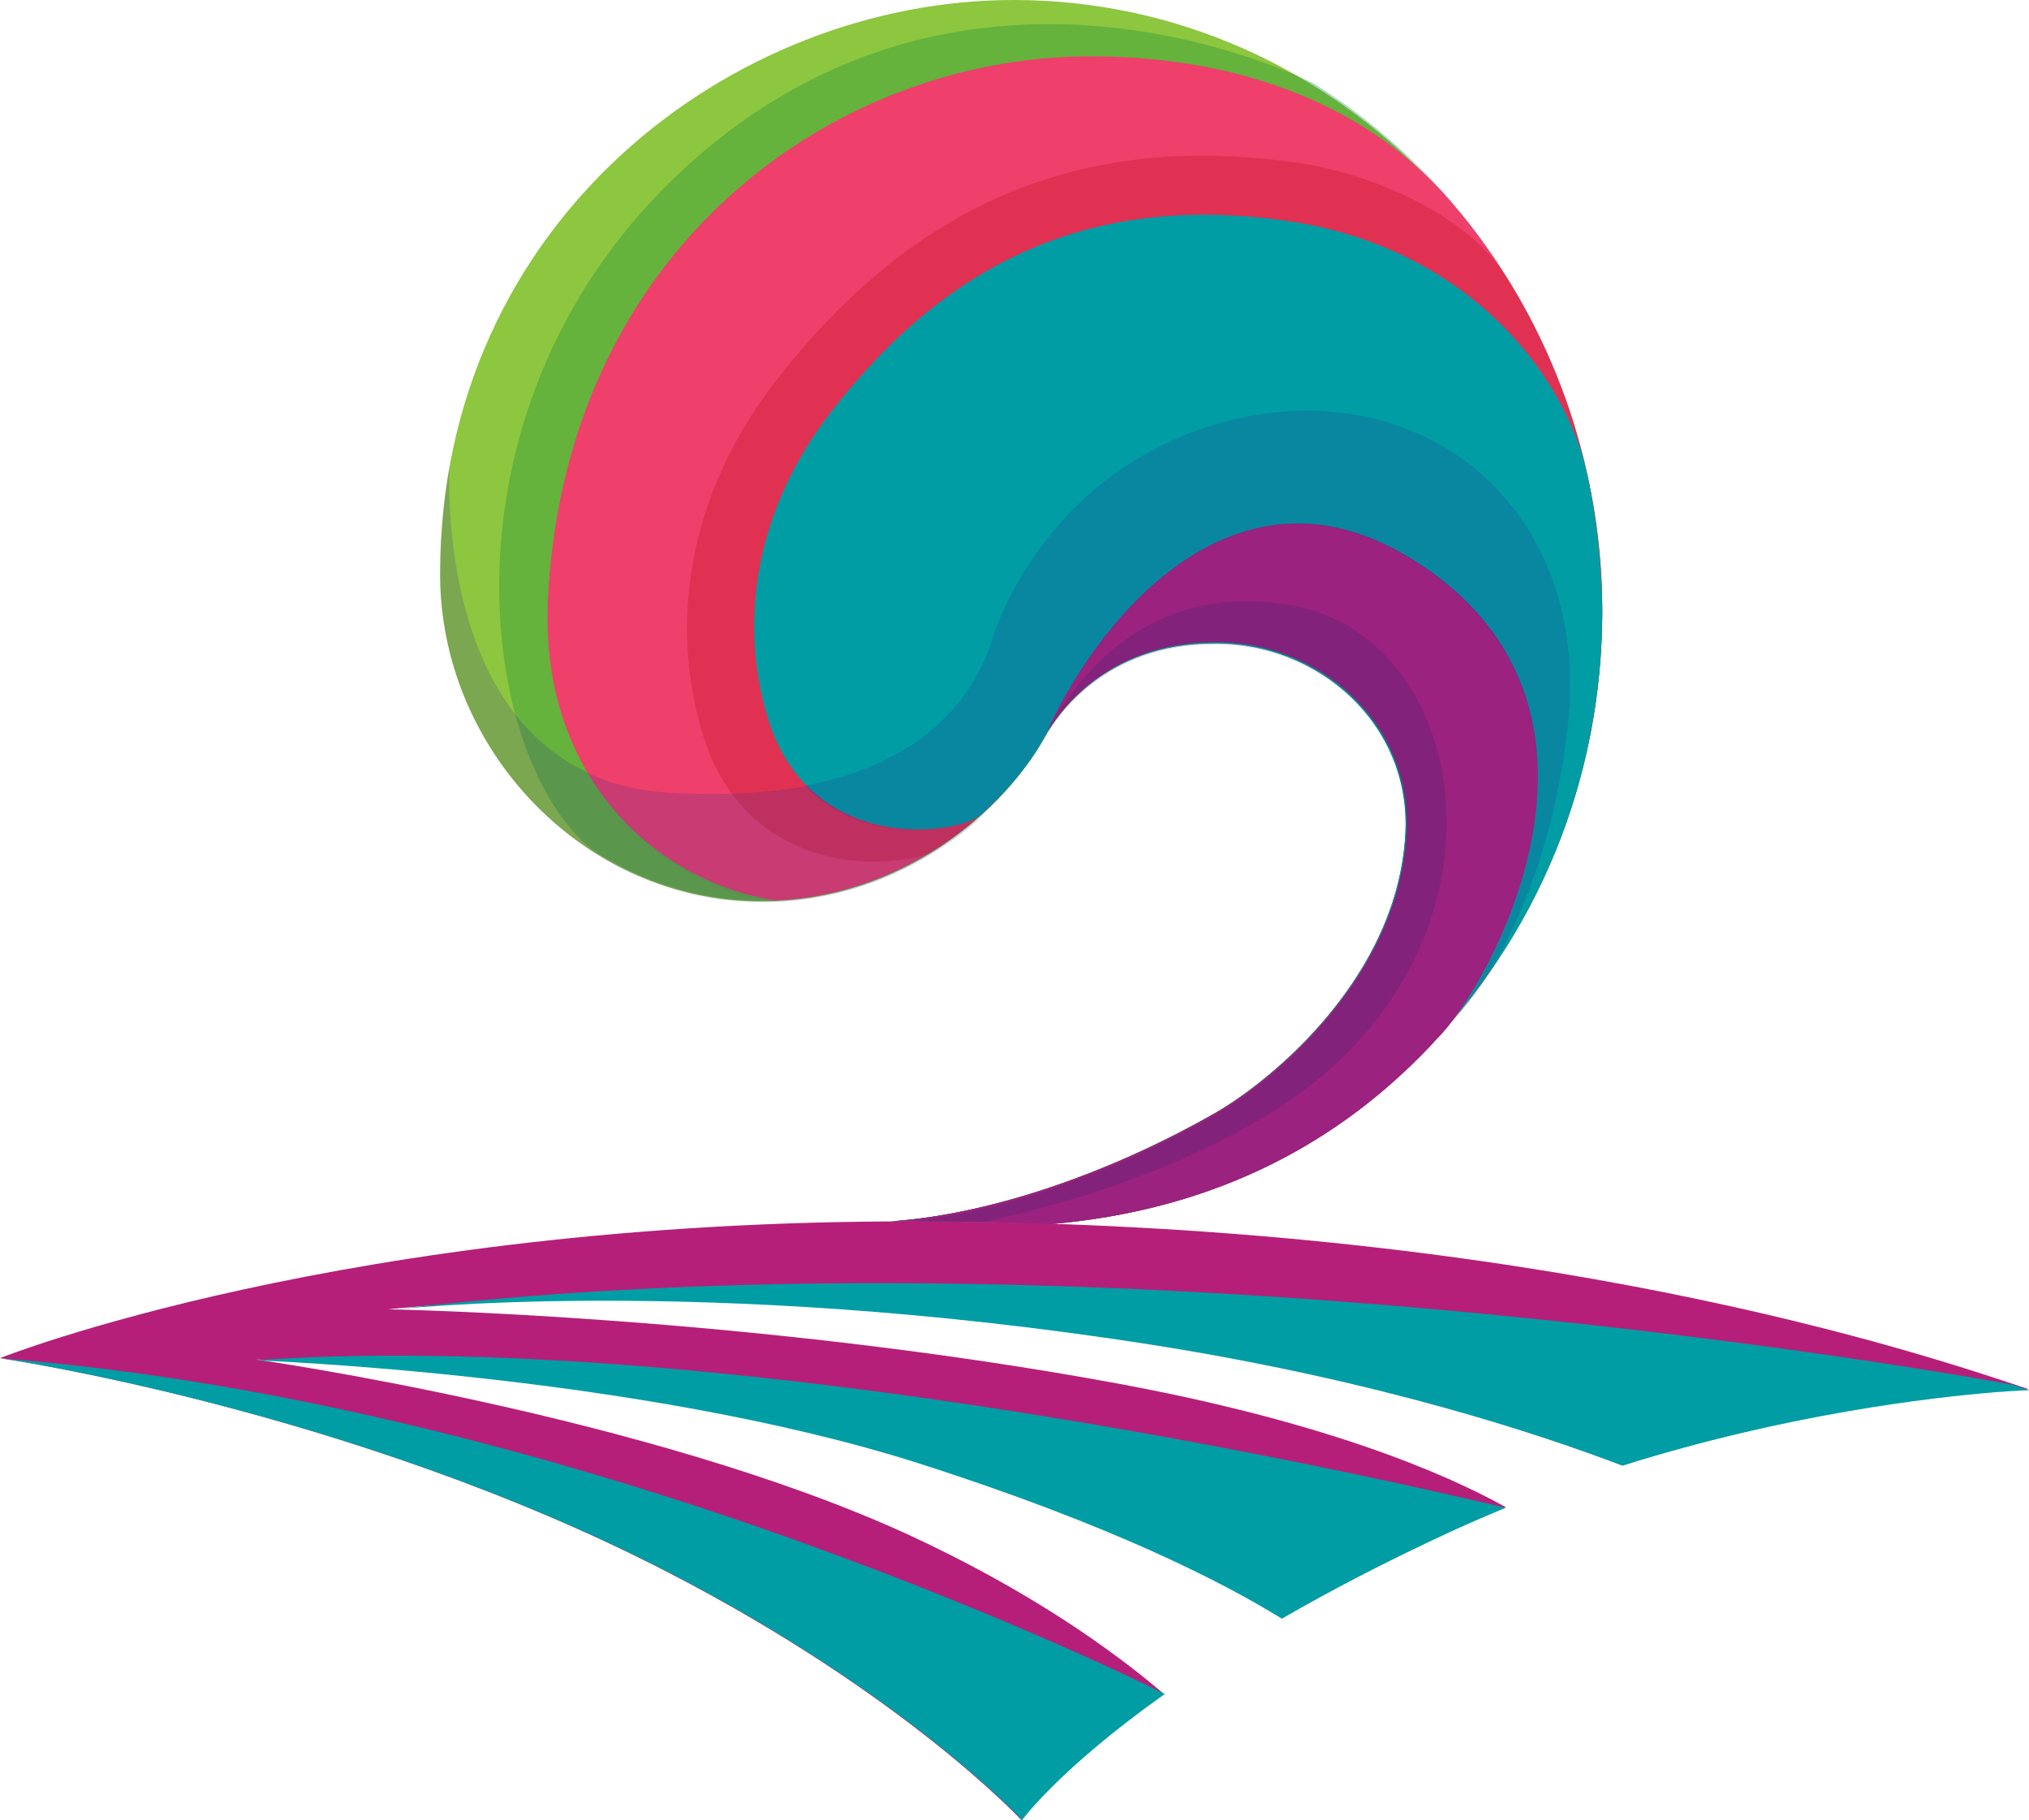 <svg xmlns="http://www.w3.org/2000/svg" viewBox="0 0 1906.51 1709.8"><path d="M715.38,846.84c132.66,0,228.2-86,266.29-154,11-20.93,56.81-88.58,158.8-88.58,98.78-1.29,186.25,76.34,180.11,179.74-7.42,134-124.91,230.64-178.49,261.56-89.41,51.22-203.35,94.7-304.38,101.79h21c43.9,0,86.51,1,128.14,2.58,147.19-12.56,261.13-70.22,348.6-159.13C1444.85,879.38,1505.54,732.49,1505.54,574c-.33-312.13-245-574-553.24-574-264,0-538.72,207.76-538.72,538.9C413.26,704.15,548.82,846.84,715.38,846.84Z" style="fill:#8dc63f;fill-rule:evenodd"/><path d="M1234.35,78.29c-17.41-8.07-317.3-156.19-576.88,67.12C404.34,363.23,444.65,707.22,555.9,797.9c46.43,30.33,101.57,48.4,160.26,48.4,132.53,0,228-86.16,266-154.25,11-21,56.75-88.74,158.65-88.74,98.67-1.29,186.05,76.48,179.93,180.07-7.42,134.24-124.79,231-178.32,262-89.32,51.31-203.15,94.88-304.08,102h21c43.86,0,86.42,1,128,2.59,147-12.59,260.87-70.35,348.25-159.41,109.31-111.66,169.94-258.8,169.94-417.57C1505.21,365.16,1397.19,179.62,1234.35,78.29Z" style="fill:#0a8536;fill-opacity:0.302;fill-rule:evenodd"/><path d="M1378.67,207.87c-3.55-4.51-7.1-8.71-10.65-12.9-66.17-80.69-180.12-142-343.46-142-242.1,0-494.2,181.7-509.7,511.22-7.74,160.4,96.2,262.71,213.37,281.75A299.53,299.53,0,0,0,824.1,825.6a338.32,338.32,0,0,0,48.42-23.88c51-30.66,88.13-72.94,109.11-109.73,11-21,56.81-88.76,158.82-88.76,98.77-1.29,186.25,76.49,180.12,180.09-7.42,134.26-124.92,231.09-178.51,262.07-89.41,51.31-203.36,94.89-304.4,102h21c43.9,0,86.51,1,128.16,2.59,147.19-12.59,261.14-70.36,348.62-159.44,109.43-111.67,170.12-258.83,170.12-417.62C1504.89,435.41,1457.76,307.92,1378.67,207.87Z" style="fill:#ef3f6b;fill-rule:evenodd"/><path d="M1409.35,251.17c-41-55.15-128.46-89.33-188.81-98-207.22-30.31-364.08,40-492.54,206.08C645.69,466,628.91,586.89,660.54,690.41,699.6,816.82,822.89,818.76,872.6,802c51-30.64,88.11-72.88,109.09-109.65,11-21,56.81-88.69,158.8-88.69,98.77-1.28,186.23,76.44,180.1,180-7.42,134.16-124.91,230.91-178.49,261.87-89.4,51.28-203.34,94.81-304.36,101.91h21c43.89,0,86.5,1,128.13,2.58,147.18-12.58,261.12-70.31,348.59-159.32,109.42-111.58,170.1-258.63,170.1-417.3A591.82,591.82,0,0,0,1471,374c-4.2-11.29-8.71-22.9-13.23-33.22-3.23-7.74-6.46-14.83-10-21.93-6.46-13.86-13.55-26.76-20.33-38.69C1421.29,269.55,1415.49,259.88,1409.35,251.17Z" style="fill:#c0131a;fill-opacity:0.302;fill-rule:evenodd"/><path d="M1485.51,423.16C1451.59,323.33,1356,229,1210.59,207.73c-180.9-26.41-317.88,34.78-430,179.69-72,93.06-86.57,198.36-58.79,288.2,40.7,131.06,185.75,108.2,201.91,87.91,25.19-22.86,44.9-47.65,57.5-70.52,11-20.93,56.86-88.55,158.94-88.55,98.85-1.29,186.4,76.32,180.26,179.68-7.43,134-125,230.57-178.65,261.48-89.48,51.2-203.52,94.68-304.63,101.76h21c43.93,0,86.57,1,128.25,2.58,147.31-12.56,261.34-70.2,348.89-159.08,109.51-111.42,170.25-258.26,170.25-416.69C1505.21,521.7,1497.14,461.8,1485.51,423.16Z" style="fill:#009da5;fill-rule:evenodd"/><path d="M1323.52,523.26C1151.94,420,1024.38,595.87,983.59,688.16c24.6-40,74.46-84.87,157.34-84.87,99.07-1.29,186.8,76.48,180.65,180.07-7.44,134.25-125.29,231.06-179,262-89.68,51.31-204,94.88-305.3,102h21c44,0,86.77,1,128.53,2.59,147.63-12.59,261.92-70.35,349.65-159.42,4.86-4.84,9.39-9.68,13.93-14.84C1397,930.84,1551.77,661.06,1323.52,523.26Z" style="fill:#b61f79;fill-rule:evenodd"/><path d="M551.82,725.36C414.55,661.78,421.66,455.9,422.3,438.8c-1.29,7.1-2.26,14.2-3.23,21.3q-.48,3.39-1,6.77c-.64,5.81-1.29,11.94-1.94,17.75-.32,4.2-.64,8.72-1,13.23-.33,4.2-.65,8.72-1,13.24-.33,9.35-.65,18.71-.65,28.07,0,165.22,135.65,308.18,302.31,308.18,4.2,0,8.72,0,12.92-.33A251.71,251.71,0,0,1,551.82,725.36Z" style="fill:#2e3092;fill-opacity:0.2;fill-rule:evenodd"/><path d="M758.63,738.2c-36.17,6.76-79.44,9.66-131.43,6.44-28.74-1.93-53.61-8.37-74.92-18.35a250.38,250.38,0,0,0,177,121.05h.65a302.31,302.31,0,0,0,95.58-20.29,337.27,337.27,0,0,0,48.44-23.82c6.14-3.86,12.27-7.72,18.41-11.91A1.12,1.12,0,0,1,893,791c5.49-3.86,10.66-7.73,15.82-11.91a11.53,11.53,0,0,0,2.26-1.94c4.2-3.54,8.08-6.76,12-10.3C902.33,782.63,813.85,795.51,758.63,738.2Z" style="fill:#2e3092;fill-opacity:0.2;fill-rule:evenodd"/><path d="M1323.28,524c210.7,127.57,95.15,368.12,39.16,439.35.64-1,1.29-1.62,1.94-2.59,7.45-8.74,14.89-17.81,21.69-26.87l.32-.32C1405.16,907,1457,823.15,1472.8,685.23,1499,459.89,1312,334.59,1121,405.82,972.43,461.18,932.62,599.75,932.62,599.75c-15.21,48.57-57,115.59-176.07,138.25,55.35,57.63,144,44.68,164.42,29.14a25,25,0,0,0,2.91-2.91c2.91-2.59,8.74-8.42,9.07-8.75a245.88,245.88,0,0,0,21.68-24c1.62-1.95,3.56-4.21,4.86-6.15,1.29-1.62,2.58-3.24,3.88-5.19a73.25,73.25,0,0,0,5.5-7.77c2.27-3.23,4.21-6.47,4.53-6.8,2.59-4.2,5.18-8.41,7.45-12.3.64-1,1.29-2.59,2.26-3.88h0C1024.22,596.84,1151.74,420.06,1323.28,524Z" style="fill:#2e3092;fill-opacity:0.2;fill-rule:evenodd"/><path d="M1216.42,569.31c-155.48-29.68-222.4,99-231.77,118.39a19.77,19.77,0,0,1-1.29,2.58c24.56-40,74.34-84.84,157.09-84.84,98.92-1.29,186.52,76.45,180.38,180-7.44,134.2-125.1,231-178.76,261.94-89.54,51.29-203.64,94.83-304.82,101.93h21c19.07,0,37.5.32,55.92.65,60.77-12.26,189.75-44.52,294.16-113.87C1430.73,887.38,1384.83,601.25,1216.42,569.31Z" style="fill:#262161;fill-opacity:0.2;fill-rule:evenodd"/><path d="M1048.48,1299.41C702.75,1235.84,364.77,1230,364.77,1230s291.5-34.2,718.25,32.91c212.09,33.55,363.49,83.88,441.28,113.57,207.57-65.18,382.21-71.31,382.21-71.31-98.78-33.23-463.88-156.8-1047.19-157.77C324.1,1146.47,0,1275.85,0,1275.85s330.55,47.75,627.86,201.33C850,1591.72,959.71,1709.8,959.71,1709.8s35.19-48.39,134-118.41c-48.75-41.62-126.55-97.11-239.53-149.38-245-112.6-613.66-164.87-613.66-164.87s359,12.58,623,96.79c181.42,58.08,286,112,341.21,146.16,45.19-26.13,97.49-53.56,158.18-81.63,17.43-8.06,34.86-15.48,52-22.58C1357.41,1383.94,1244.75,1335.54,1048.48,1299.41Z" style="fill:#b61f79;fill-rule:evenodd"/><path d="M1891.34,1300.88c-.32,0-820.75-154.65-1525.67-70.23,0,0,291.32-34.16,717.83,32.86,212,33.51,363.27,83.77,441,113.41,154.54-48.65,290.68-64.12,350-69,20.32-1.61,31.94-1.93,31.94-1.93C1902,1304.43,1896.83,1302.82,1891.34,1300.88Z" style="fill:#009da5;fill-rule:evenodd"/><path d="M239.57,1277.92s359.21,12.57,623.45,96.71c181.54,58,286.2,111.87,341.44,146,45.22-26.11,97.55-53.52,158.28-81.56,17.45-8.06,34.89-15.48,52-22.57C1414.75,1416.86,718.62,1244.07,239.57,1277.92Z" style="fill:#009da5;fill-rule:evenodd"/><path d="M628.19,1477.11c222.32,114.57,332.18,232.69,332.18,232.69s35.23-48.4,134.11-118.44c0,0-538-272.06-1094.48-315.31C-.32,1275.73,330.57,1323.81,628.19,1477.11Z" style="fill:#009da5;fill-rule:evenodd"/><path d="M1323.52,523.26C1151.94,420,1024.38,595.87,983.59,688.16c24.6-40,74.46-84.87,157.34-84.87,99.07-1.29,186.8,76.48,180.65,180.07-7.44,134.25-125.29,231.06-179,262-89.68,51.31-204,94.88-305.3,102h21c44,0,86.77,1,128.53,2.59,147.63-12.59,261.92-70.35,349.65-159.42,4.86-4.84,9.39-9.68,13.93-14.84C1397,930.84,1551.77,661.06,1323.52,523.26Z" style="fill:#2e3092;fill-opacity:0.2;fill-rule:evenodd"/></svg>